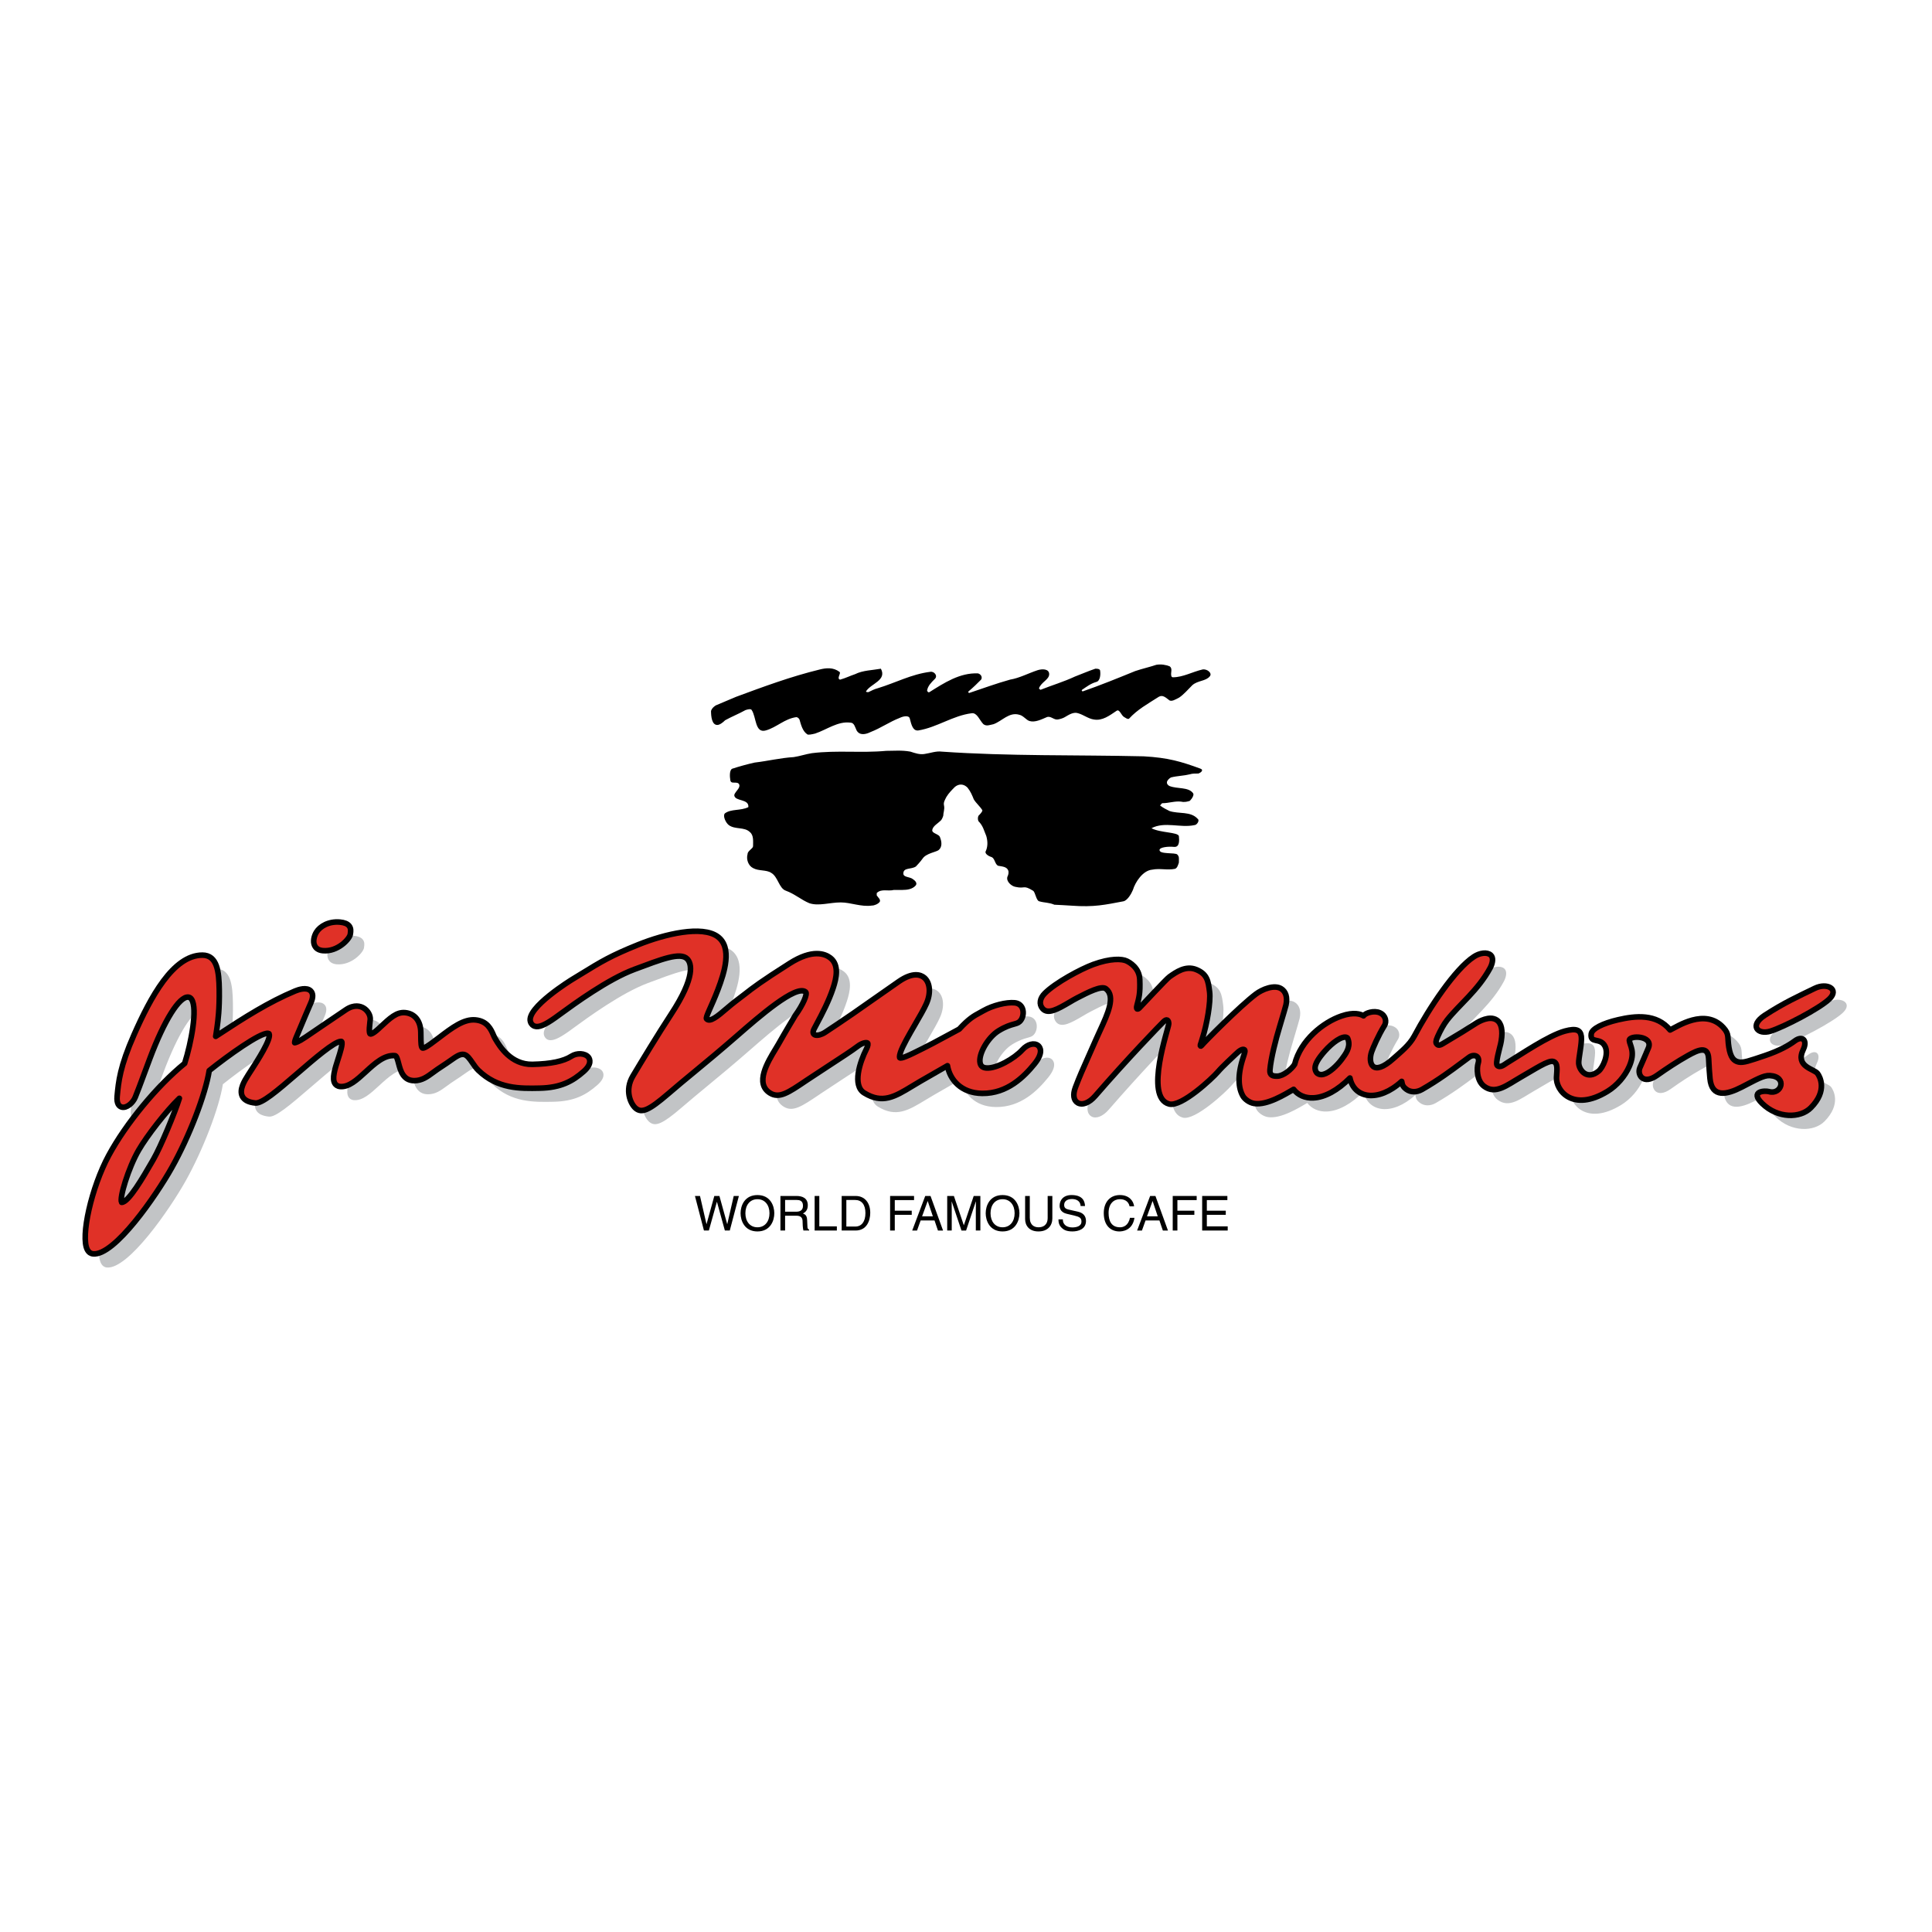 <?xml version="1.0" encoding="utf-8"?>
<!-- Generator: Adobe Illustrator 13.0.0, SVG Export Plug-In . SVG Version: 6.00 Build 14948)  -->
<!DOCTYPE svg PUBLIC "-//W3C//DTD SVG 1.0//EN" "http://www.w3.org/TR/2001/REC-SVG-20010904/DTD/svg10.dtd">
<svg version="1.0" id="Layer_1" xmlns="http://www.w3.org/2000/svg" xmlns:xlink="http://www.w3.org/1999/xlink" x="0px" y="0px"
	 width="192.756px" height="192.756px" viewBox="0 0 192.756 192.756" enable-background="new 0 0 192.756 192.756"
	 xml:space="preserve">
<g>
	<polygon fill-rule="evenodd" clip-rule="evenodd" fill="#FFFFFF" points="0,0 192.756,0 192.756,192.756 0,192.756 0,0 	"/>
	<path fill-rule="evenodd" clip-rule="evenodd" d="M73.438,69.522c-0.703,0.312-1.328,0.545-2.03,0.858
		c-0.234,0.156-0.391,0.31-0.469,0.545c0,0.547,0.078,1.404,0.625,1.404c0.234,0,0.547-0.232,0.781-0.468
		c0.702-0.389,1.328-0.623,2.031-1.014c0.234-0.077,0.547-0.158,0.625,0c0.468,0.702,0.312,2.34,1.406,2.029
		c1.093-0.313,1.873-1.17,3.045-1.327c0.078,0,0.234,0.078,0.312,0.234c0.156,0.545,0.312,1.17,0.781,1.482
		c0.079,0.077,0.469,0,0.781-0.078c1.171-0.392,2.264-1.249,3.514-1.091c0.391,0,0.469,0.466,0.625,0.779
		c0.312,0.546,0.938,0.389,1.405,0.155c1.015-0.391,1.875-1.013,2.89-1.403c0.312-0.155,0.937-0.312,1.015,0.078
		c0.156,0.623,0.312,1.248,0.859,1.17c1.875-0.313,3.435-1.481,5.309-1.715c0.547-0.077,0.782,0.7,1.171,1.09
		c0.312,0.235,0.625,0.078,1.015,0c0.86-0.312,1.562-1.248,2.579-0.935c0.39,0.079,0.702,0.545,1.014,0.623
		c0.547,0.158,1.172-0.156,1.719-0.39c0.391-0.155,0.7,0.296,1.094,0.234c0.288-0.047,0.531-0.134,0.702-0.234
		c0.395-0.23,0.859-0.546,1.327-0.389c0.547,0.155,1.016,0.545,1.562,0.623c0.859,0.156,1.562-0.389,2.265-0.858
		c0.312-0.235,0.469,0.47,0.782,0.625c0.155,0.078,0.312,0.234,0.468,0.156c0.858-0.936,1.875-1.482,2.967-2.184
		c0.391-0.232,0.703,0.079,1.016,0.312c0.235,0.233,0.703-0.077,1.016-0.233c0.468-0.311,0.858-0.78,1.328-1.248
		c0.546-0.468,1.327-0.389,1.717-0.857c0.313-0.313-0.233-0.78-0.703-0.703c-1.014,0.234-1.952,0.78-2.966,0.78
		c-0.079,0-0.156-0.077-0.156-0.157c-0.079-0.311,0.156-0.701-0.156-0.935c-0.392-0.156-0.859-0.233-1.329-0.156
		c-0.702,0.234-1.405,0.39-2.108,0.625c-1.718,0.7-3.436,1.402-5.231,2.027c-0.078,0-0.156-0.078-0.078-0.157
		c0.469-0.311,0.858-0.622,1.405-0.779c0.391-0.078,0.469-0.702,0.391-1.17c-0.078-0.155-0.312-0.155-0.469-0.155
		c-0.703,0.235-1.405,0.546-2.03,0.78c-1.171,0.545-2.265,0.857-3.437,1.325c0,0-0.156-0.077-0.156-0.157
		c0.234-0.623,1.016-0.857,1.016-1.402c0-0.546-0.703-0.546-1.172-0.391c-0.938,0.312-1.795,0.78-2.732,0.936
		c-1.406,0.393-2.656,0.857-4.062,1.326c-0.078,0-0.156-0.078-0.078-0.155c0.468-0.39,0.859-0.778,1.25-1.171
		c0.155-0.233,0-0.544-0.312-0.624c-1.796-0.077-3.357,0.936-4.842,1.872c-0.156,0.078-0.234-0.155-0.234-0.155
		c0.079-0.469,0.391-0.781,0.782-1.171c0.312-0.312-0.079-0.777-0.47-0.701c-1.874,0.235-3.436,1.091-5.232,1.637
		c-0.312,0.08-0.625,0.235-0.937,0.391c-0.079,0-0.234,0-0.234-0.077c0.468-0.778,2.107-1.093,1.483-2.262
		c-0.858,0.155-1.796,0.155-2.577,0.546c-0.469,0.154-0.938,0.389-1.484,0.544c-0.078,0-0.156-0.079-0.156-0.156
		c0-0.234,0.235-0.545,0.079-0.624c-0.625-0.467-1.328-0.388-1.952-0.234C78.905,67.497,76.172,68.51,73.438,69.522L73.438,69.522z"
		/>
	<path fill-rule="evenodd" clip-rule="evenodd" d="M93.64,84.818c0.391-0.312,0.312-0.857,0.157-1.248
		c-0.079-0.39-0.859-0.39-0.782-0.78c0.078-0.39,0.545-0.625,0.859-0.936c0.131-0.129,0.234-0.465,0.234-0.465
		c0-0.313,0.157-0.626,0.079-1.017c-0.079-0.311,0.078-0.545,0.234-0.858c0.234-0.387,0.546-0.7,0.858-1.011
		c0.39-0.314,0.859-0.314,1.25,0.077c0.312,0.39,0.468,0.779,0.625,1.17c0.234,0.39,0.625,0.701,0.859,1.091
		c0,0.155-0.234,0.391-0.39,0.548c-0.078,0.154-0.078,0.388,0,0.544c0.468,0.466,0.546,0.934,0.781,1.479
		c0.156,0.547,0.156,1.091-0.077,1.561c-0.029,0.051,0.034,0.186,0.077,0.232c0.152,0.161,0.312,0.234,0.547,0.313
		c0.312,0.155,0.312,0.701,0.624,0.858c0.391,0.077,0.859,0.077,1.016,0.466c0.078,0.234,0,0.469-0.078,0.625
		c-0.156,0.467,0.391,0.936,0.78,1.012c1.016,0.233,0.762-0.232,1.777,0.391c0.235,0.154,0.303,0.978,0.614,1.054
		c0.547,0.157,0.965,0.106,1.512,0.34c0.156,0,1.543,0.083,1.698,0.094c2.265,0.17,3.386-0.094,5.188-0.434
		c0.391-0.073,0.792-0.745,0.948-1.133c0.234-0.78,0.991-1.948,1.929-2.025c0.781-0.157,1.484,0.077,2.266-0.08
		c0.233-0.077,0.312-0.39,0.391-0.623c0-0.47,0.049-0.568-0.149-0.8c-0.197-0.234-1.82,0.005-1.78-0.468
		c0.022-0.268,0.856-0.359,1.433-0.301c0.602,0.062,0.533-0.691,0.497-1.083c-0.117-0.396-1.875-0.312-2.733-0.78
		c1.327-0.699,2.889,0,4.294-0.311c0.234,0,0.547-0.468,0.313-0.624c-0.703-0.781-1.874-0.467-2.812-0.781
		c-0.312-0.155-0.626-0.311-0.938-0.545c0.077-0.077,0.156-0.233,0.234-0.233c0.625,0,1.25-0.234,1.875-0.156
		c0.312,0.078,0.624,0,0.859-0.078c0.233-0.233,0.467-0.625,0.312-0.778c-0.469-0.625-1.562-0.393-2.343-0.704
		c-0.156-0.078-0.312-0.234-0.234-0.468c0.078-0.156,0.234-0.312,0.39-0.388c0.625-0.158,1.25-0.158,1.876-0.312
		c0.233-0.079,0.545-0.079,0.857-0.079c0.234-0.08,0.582-0.348,0.188-0.491c-1.912-0.698-3.19-1.088-5.654-1.224
		c-6.715-0.156-13.432,0-20.147-0.469c-0.547-0.077-1.171,0.157-1.718,0.236c-0.468,0.077-0.937-0.08-1.406-0.236
		c-0.859-0.157-1.64-0.077-2.42-0.077c-2.499,0.234-4.921-0.08-7.419,0.234c-0.547,0.08-1.25,0.312-1.797,0.389
		c-1.328,0.079-2.577,0.391-3.905,0.547c-0.702,0.155-1.562,0.391-2.265,0.623c-0.233,0.158-0.233,0.702-0.155,1.171
		c0.078,0.31,0.39,0.155,0.702,0.233c0.234,0.077,0.234,0.312,0.156,0.468c-0.156,0.311-0.468,0.547-0.468,0.779
		c0.079,0.625,1.484,0.313,1.406,1.17c-0.781,0.388-1.718,0.154-2.343,0.625c-0.234,0.235,0.078,0.934,0.391,1.168
		c0.625,0.467,1.561,0.156,2.108,0.702c0.39,0.311,0.312,0.936,0.312,1.404c0,0.234-0.546,0.465-0.546,0.778
		c-0.157,0.545,0.078,1.171,0.546,1.404c0.547,0.311,1.327,0.157,1.796,0.468c0.703,0.39,0.781,1.559,1.483,1.793
		c0.86,0.31,1.562,0.932,2.343,1.246c0.937,0.311,2.03-0.08,3.125-0.08c1.015,0,2.03,0.469,3.123,0.312
		c0.234,0,0.625-0.154,0.781-0.389c0.078-0.234-0.156-0.389-0.312-0.624c0-0.076,0-0.155,0-0.233
		c0.468-0.466,1.093-0.154,1.718-0.311c0.312,0,0.625,0,0.859,0c0.468,0,1.015-0.079,1.328-0.466
		c0.155-0.235-0.079-0.468-0.313-0.623c-0.312-0.235-0.937-0.159-0.937-0.548c0-0.623,0.781-0.388,1.25-0.701
		c0,0,0.462-0.475,0.683-0.802C92.404,85.14,93.414,84.999,93.64,84.818L93.64,84.818z"/>
	<polygon fill-rule="evenodd" clip-rule="evenodd" points="71.522,119.912 71.532,119.912 72.32,122.77 72.811,122.77 
		73.719,119.322 73.205,119.322 72.561,122.125 72.551,122.125 71.777,119.322 71.267,119.322 70.493,122.125 70.483,122.125 
		69.839,119.322 69.334,119.322 70.233,122.77 70.724,122.77 71.522,119.912 	"/>
	<path fill-rule="evenodd" clip-rule="evenodd" d="M76.772,121.045c0,0.812-0.452,1.402-1.202,1.402c-0.75,0-1.202-0.59-1.202-1.402
		c0-0.811,0.452-1.4,1.202-1.4C76.32,119.645,76.772,120.234,76.772,121.045L76.772,121.045z M77.253,121.045
		c0-0.744-0.395-1.814-1.683-1.814c-1.289,0-1.683,1.07-1.683,1.814s0.395,1.816,1.683,1.816
		C76.858,122.861,77.253,121.789,77.253,121.045L77.253,121.045z"/>
	<path fill-rule="evenodd" clip-rule="evenodd" d="M78.33,121.291h1.13c0.558,0,0.615,0.33,0.615,0.613
		c0,0.131,0.015,0.652,0.082,0.865h0.572v-0.078c-0.144-0.08-0.168-0.152-0.173-0.346l-0.029-0.623
		c-0.019-0.48-0.216-0.566-0.414-0.648c0.221-0.129,0.481-0.316,0.481-0.826c0-0.729-0.567-0.926-1.135-0.926h-1.596v3.447h0.466
		V121.291L78.33,121.291z M78.33,119.721h1.164c0.231,0,0.62,0.043,0.62,0.576c0,0.51-0.361,0.596-0.702,0.596H78.33V119.721
		L78.33,119.721z"/>
	<polygon fill-rule="evenodd" clip-rule="evenodd" points="81.743,119.322 81.277,119.322 81.277,122.77 83.493,122.77 
		83.493,122.355 81.743,122.355 81.743,119.322 	"/>
	<path fill-rule="evenodd" clip-rule="evenodd" d="M83.974,122.77h1.38c1.135,0,1.471-1,1.471-1.771
		c0-0.994-0.553-1.676-1.452-1.676h-1.399V122.77L83.974,122.77z M84.44,119.721h0.87c0.634,0,1.034,0.438,1.034,1.307
		c0,0.867-0.395,1.344-1,1.344H84.44V119.721L84.44,119.721z"/>
	<polygon fill-rule="evenodd" clip-rule="evenodd" points="89.272,121.203 90.964,121.203 90.964,120.791 89.272,120.791 
		89.272,119.734 91.195,119.734 91.195,119.322 88.806,119.322 88.806,122.77 89.272,122.77 89.272,121.203 	"/>
	<path fill-rule="evenodd" clip-rule="evenodd" d="M93.238,121.766l0.341,1.004h0.51l-1.25-3.447h-0.529l-1.298,3.447h0.481
		l0.36-1.004H93.238L93.238,121.766z M91.998,121.354l0.553-1.518h0.01l0.51,1.518H91.998L91.998,121.354z"/>
	<path fill-rule="evenodd" clip-rule="evenodd" d="M97.811,122.77v-3.447h-0.664l-0.981,2.914h-0.009l-0.986-2.914h-0.668v3.447
		h0.452v-2.035c0-0.102-0.009-0.539-0.009-0.855h0.009l0.971,2.891h0.461l0.971-2.895h0.01c0,0.32-0.01,0.758-0.01,0.859v2.035
		H97.811L97.811,122.77z"/>
	<path fill-rule="evenodd" clip-rule="evenodd" d="M101.229,121.045c0,0.812-0.452,1.402-1.202,1.402s-1.201-0.59-1.201-1.402
		c0-0.811,0.451-1.4,1.201-1.4S101.229,120.234,101.229,121.045L101.229,121.045z M101.71,121.045c0-0.744-0.395-1.814-1.684-1.814
		c-1.288,0-1.683,1.07-1.683,1.814s0.395,1.816,1.683,1.816C101.315,122.861,101.71,121.789,101.71,121.045L101.71,121.045z"/>
	<path fill-rule="evenodd" clip-rule="evenodd" d="M104.526,119.322v2.18c0,0.748-0.48,0.945-0.908,0.945
		c-0.418,0-0.875-0.207-0.875-0.955v-2.17h-0.467v2.299c0,0.645,0.399,1.24,1.327,1.24c0.947,0,1.39-0.596,1.39-1.303v-2.236
		H104.526L104.526,119.322z"/>
	<path fill-rule="evenodd" clip-rule="evenodd" d="M108.253,120.33c-0.02-0.379-0.14-1.1-1.347-1.1
		c-0.836,0-1.188,0.529-1.188,1.066c0,0.6,0.51,0.758,0.736,0.811l0.706,0.164c0.567,0.135,0.736,0.25,0.736,0.609
		c0,0.494-0.567,0.58-0.904,0.58c-0.442,0-0.952-0.182-0.952-0.805h-0.438c0,0.32,0.058,0.609,0.352,0.873
		c0.153,0.139,0.403,0.332,1.043,0.332c0.592,0,1.351-0.227,1.351-1.043c0-0.547-0.336-0.816-0.783-0.922l-0.985-0.225
		c-0.202-0.049-0.409-0.145-0.409-0.438c0-0.523,0.495-0.605,0.788-0.605c0.39,0,0.832,0.168,0.856,0.701H108.253L108.253,120.33z"
		/>
	<path fill-rule="evenodd" clip-rule="evenodd" d="M113.151,120.359c-0.066-0.576-0.528-1.129-1.418-1.129
		c-1.005,0-1.61,0.734-1.61,1.797c0,1.324,0.77,1.834,1.553,1.834c0.26,0,1.317-0.059,1.51-1.359h-0.452
		c-0.158,0.801-0.683,0.945-0.985,0.945c-0.855,0-1.145-0.623-1.145-1.436c0-0.906,0.505-1.367,1.13-1.367
		c0.332,0,0.837,0.109,0.967,0.715H113.151L113.151,120.359z"/>
	<path fill-rule="evenodd" clip-rule="evenodd" d="M115.676,121.766l0.342,1.004h0.51l-1.25-3.447h-0.529l-1.298,3.447h0.48
		l0.36-1.004H115.676L115.676,121.766z M114.436,121.354l0.553-1.518h0.01l0.51,1.518H114.436L114.436,121.354z"/>
	<polygon fill-rule="evenodd" clip-rule="evenodd" points="117.469,121.203 119.161,121.203 119.161,120.791 117.469,120.791 
		117.469,119.734 119.393,119.734 119.393,119.322 117.003,119.322 117.003,122.77 117.469,122.77 117.469,121.203 	"/>
	<polygon fill-rule="evenodd" clip-rule="evenodd" points="122.488,122.355 120.406,122.355 120.406,121.203 122.296,121.203 
		122.296,120.791 120.406,120.791 120.406,119.734 122.455,119.734 122.455,119.322 119.94,119.322 119.94,122.77 122.488,122.77 
		122.488,122.355 	"/>
	<path fill-rule="evenodd" clip-rule="evenodd" fill="#C2C4C6" d="M33.571,96.207c1.5,0.141,2.701-1.196,2.745-1.653
		c0.002-0.024,0.006-0.055,0.011-0.087c0.026-0.189,0.067-0.478-0.13-0.729c-0.168-0.213-0.465-0.336-0.906-0.378
		c-1.134-0.106-2,0.421-2.356,0.994c-0.235,0.379-0.383,0.947-0.177,1.358C32.856,95.913,33.078,96.159,33.571,96.207L33.571,96.207
		z"/>
	<path fill-rule="evenodd" clip-rule="evenodd" fill="#C2C4C6" d="M83.694,104.348c0.968-0.641,1.608-1.061,2.789-1.877l1.502-1.051
		l3.056-2.135c1.423-0.984,2.196-0.666,2.53-0.387c0.595,0.494,0.682,1.562,0.215,2.6c-0.237,0.537-0.671,1.283-1.129,2.072
		c-0.604,1.045-1.23,2.123-1.454,2.791c-0.146,0.434-0.072,0.533-0.071,0.533c0.141,0.125,0.979-0.283,1.255-0.412l0.051-0.025
		c1.522-0.736,2.661-1.355,3.666-1.9l0.964-0.521c0.966-1.049,1.451-1.314,2.061-1.643c0.117-0.066,0.237-0.131,0.37-0.205
		c0.92-0.52,2.252-0.854,3.099-0.779c0.425,0.039,0.724,0.301,0.816,0.721c0.107,0.479-0.09,1.039-0.439,1.242
		c-0.138,0.08-0.29,0.121-0.48,0.174c-0.333,0.092-0.79,0.223-1.491,0.646c-1.089,0.664-2.06,2.363-1.854,3.242
		c0.067,0.295,0.261,0.447,0.605,0.477c1.008,0.092,2.802-0.924,3.614-1.824c0.501-0.555,1.194-0.73,1.577-0.4
		c0.154,0.131,0.583,0.656-0.385,1.836c-1.035,1.27-2.701,2.955-5.203,2.926c-2.114-0.023-3.237-1.385-3.468-2.764l-2.69,1.547
		c-0.299,0.174-0.578,0.34-0.848,0.506c-1.71,1.037-2.947,1.789-4.769,0.666c-1.206-0.742-0.433-3.094,0.216-4.369
		c0.175-0.34,0.185-0.559,0.12-0.611c-0.098-0.08-0.513-0.041-0.992,0.33c-0.526,0.402-1.645,1.131-2.831,1.9l-2.24,1.475
		l-0.106,0.074c-1.757,1.184-2.639,1.779-3.563,1.209c-1.541-0.953-0.233-3.1,0.547-4.385c0.118-0.193,0.221-0.359,0.298-0.498
		c0.577-1.035,1.642-2.811,1.665-2.848c0.765-1.047,1.26-2.168,1.04-2.352c-0.938-0.779-4.675,2.482-6.909,4.43
		c-1.64,1.434-2.994,2.553-4.188,3.539c-0.896,0.74-1.743,1.441-2.612,2.189c-1.91,1.643-2.638,1.967-3.252,1.441
		c-0.504-0.436-1.118-1.795-0.272-3.217c0.844-1.422,2.602-4.305,3.719-6.01l0.085-0.131c2.486-3.787,2.035-5.107,1.618-5.539
		c-0.699-0.716-2.602,0.049-5.274,1.045c-2.642,0.986-5.999,3.438-7.43,4.484l-0.445,0.326c-1.054,0.748-1.654,0.998-2.075,0.861
		c-0.139-0.047-0.323-0.16-0.417-0.443c-0.456-1.395,4.136-4.209,4.182-4.238l0.848-0.52c2.046-1.254,2.979-1.826,5.719-2.931
		c2.691-1.085,6.384-1.945,7.936-0.801c1.465,1.081,0.669,3.566,0.021,5.271c-0.643,1.693-1.276,2.779-1.137,2.932
		c0.334,0.359,1.044-0.207,2.054-1.078c0.565-0.49,1.144-0.914,1.427-1.133l0.33-0.254c0.887-0.691,1.587-1.236,4.484-3.078
		c2.275-1.446,3.517-0.962,4.055-0.541c0.901,0.701,0.598,2.035,0.281,2.994c-0.431,1.316-1.121,2.613-1.625,3.564l-0.249,0.471
		C82.185,104.736,82.963,104.832,83.694,104.348L83.694,104.348z"/>
	<path fill-rule="evenodd" clip-rule="evenodd" fill="#C2C4C6" d="M60.078,106.848c-0.319-0.416-1.147-0.469-1.707-0.104
		c-0.786,0.504-2.059,0.768-3.888,0.807c-2.155,0.045-3.283-1.844-3.654-2.463l-0.063-0.105c-0.058-0.094-0.115-0.225-0.175-0.361
		c-0.24-0.555-0.603-1.393-1.793-1.504c-1.161-0.109-2.342,0.789-3.591,1.736c-0.297,0.225-0.604,0.459-0.909,0.678l-0.031,0.023
		c-0.431,0.307-0.627,0.373-0.715,0.373c-0.185,0-0.191-0.588-0.196-1.156l-0.007-0.441c-0.025-1.123-0.608-1.85-1.557-1.938
		c-0.854-0.08-1.503,0.527-2.486,1.445l-0.166,0.156c-0.643,0.598-0.832,0.527-0.833,0.527c-0.064-0.031-0.152-0.23-0.03-1.195
		c0.012-0.088,0.021-0.164,0.027-0.229c0.039-0.424-0.24-0.914-0.664-1.166c-0.297-0.178-0.919-0.391-1.752,0.162l-2.144,1.453
		l-1.91,1.301c-0.719,0.486-0.989,0.541-1.069,0.543c-0.002-0.057,0.013-0.203,0.146-0.518l0.453-1.072
		c0.321-0.77,0.687-1.639,1.021-2.402c0.233-0.529,0.228-0.922-0.015-1.17c-0.408-0.414-1.227-0.137-1.56,0.004
		c-2.627,1.092-5.079,2.654-7.57,4.291l-0.114,0.076c-0.071,0.045-0.147,0.094-0.242,0.158c0.023-0.152,0.043-0.287,0.064-0.406
		c0.023-0.15,0.043-0.281,0.059-0.396l0.026-0.191c0.077-0.559,0.237-1.717,0.206-3.682c-0.03-1.736-0.184-3.429-1.683-3.429
		c-2.928,0-5.18,4.239-6.813,7.933c-1.412,3.195-1.554,4.689-1.688,6.135c-0.075,0.791,0.21,1.031,0.465,1.096
		c0.484,0.119,1.104-0.418,1.337-0.977c0.215-0.521,0.591-1.537,0.957-2.518l0.512-1.373c1.428-3.797,2.928-6.191,3.821-6.105
		c0.138,0.012,0.241,0.078,0.33,0.211c0.62,0.936-0.039,4.344-0.688,6.4c-2.749,2.23-5.857,5.996-7.58,9.186
		c-1.714,3.174-2.828,8.098-2.128,9.402c0.168,0.314,0.403,0.398,0.571,0.416c2.147,0.201,6.292-5.826,7.854-8.607
		c1.734-3.084,3.359-7.305,3.731-9.678c1.877-1.502,5.07-3.795,5.87-3.721c0.085,0.008,0.098,0.037,0.104,0.047
		c0.245,0.506-1.202,2.738-1.747,3.58l-0.304,0.473l-0.064,0.102c-0.332,0.525-0.888,1.402-0.557,2.078
		c0.188,0.383,0.626,0.609,1.301,0.672c0.665,0.062,2.05-1.104,4.258-3.01c1.62-1.398,3.638-3.139,4.28-3.139
		c0.038,0,0.062,0.008,0.069,0.018c0.144,0.199-0.155,1.125-0.351,1.74c-0.327,1.012-0.634,1.967-0.311,2.457
		c0.078,0.117,0.229,0.264,0.511,0.289c0.867,0.08,1.673-0.66,2.53-1.447c0.928-0.852,1.888-1.732,2.948-1.635
		c0.156,0.014,0.262,0.418,0.355,0.771c0.191,0.729,0.452,1.727,1.569,1.727c0.756,0,1.263-0.371,1.906-0.842
		c0.246-0.18,0.525-0.381,0.852-0.59c0.317-0.201,0.586-0.391,0.827-0.561c0.616-0.43,0.987-0.691,1.371-0.623
		c0.32,0.062,0.578,0.441,0.85,0.84c0.177,0.26,0.361,0.529,0.584,0.744c1.928,1.867,4.163,1.82,6.132,1.779
		c2.109-0.045,3.275-0.699,4.375-1.668C60.437,107.521,60.213,107.025,60.078,106.848L60.078,106.848z M13.5,121.318
		c-0.25-0.406,0.669-3.43,1.697-5.209c0.823-1.422,2.754-3.91,4.064-5.172c-0.448,1.432-1.872,4.848-2.585,6.082l-0.174,0.301
		C15.689,118.732,14.184,121.346,13.5,121.318L13.5,121.318z"/>
	<path fill-rule="evenodd" clip-rule="evenodd" fill="#C2C4C6" d="M167.986,104.121c0.691-0.328,3.486-2.227,5.305-0.25
		c0.623,0.674,0.393,0.93,0.559,1.965c0.167,1.039,0.497,1.383,0.98,1.482c0.475,0.1,1.102-0.131,2.61-0.641
		c1.507-0.508,2.427-1.043,2.97-1.451c0.793-0.596,1.301-0.059,0.862,0.842c-0.832,1.719,1.066,1.928,1.419,2.383
		c0.238,0.309,1.029,1.713-0.653,3.422c-1.055,1.07-3.306,1.096-4.862-0.422c-1.298-1.264,0.312-1.291,0.681-1.182
		c1.229,0.359,1.873-1.488,0.087-1.602c-0.629-0.039-1.41,0.432-2.818,1.154c-1.485,0.764-2.977,1.102-3.162-0.871
		c-0.072-0.797-0.072-0.914-0.13-1.971c-0.07-1.324-1.045-0.875-2.087-0.295c-1.042,0.582-2.13,1.303-3.048,1.957
		c-1.43,1.016-2.004-0.096-1.733-0.74c0.154-0.359,0.542-1.225,0.859-1.994c0.515-1.242-1.963-1.293-1.905-0.73
		c0.055,0.51,0.631,1.121-0.005,2.576c-0.425,0.971-1.225,1.91-2.181,2.494c-3.449,2.105-5.154-0.098-5.08-1.404
		c0.044-0.754,0.162-1.43-0.321-1.582c-0.482-0.15-1.813,0.75-3.254,1.572c-1.382,0.793-2.517,1.773-3.669,0.887
		c-0.752-0.574-0.708-1.85-0.578-2.254c0.246-0.785-0.429-0.975-0.899-0.625c-0.223,0.164-0.48,0.352-0.777,0.572
		c-0.965,0.721-2.285,1.707-3.914,2.639c-0.54,0.311-1.144,0.303-1.573-0.018c-0.386-0.289-0.393-0.473-0.46-0.787
		c-2.34,2.131-4.75,1.707-5.162-0.336c-1.22,1.225-2.501,1.93-3.647,1.984c-0.827,0.039-1.533-0.271-1.973-0.854
		c-0.009,0.004-0.014,0.01-0.023,0.014c-0.828,0.479-2.607,1.592-3.893,1.4c-0.522-0.076-0.973-0.461-1.124-0.717
		c-0.471-0.785-0.595-2.049,0.013-3.883c0.134-0.41,0.235-0.691,0.11-0.771c-0.164-0.107-0.479,0.066-0.875,0.467
		c-0.191,0.188-1.275,1.168-1.786,1.77c-0.511,0.598-3.604,3.504-4.837,3.186c-2.521-0.65-0.04-7.6-0.045-7.998
		c-0.005-0.4-0.206-0.52-0.497-0.238c-0.417,0.404-3.559,3.648-6.841,7.432c-0.597,0.689-1.283,0.955-1.748,0.682
		c-0.41-0.242-0.496-0.809-0.232-1.518c0.371-1,0.8-1.961,1.343-3.18l0.726-1.645c0.126-0.285,0.263-0.58,0.394-0.865
		c0.771-1.672,1.568-3.402,0.589-4.168c-0.44-0.35-1.821,0.367-2.85,0.898c-0.266,0.137-0.554,0.303-0.835,0.471
		c-1.083,0.633-2.104,1.232-2.639,0.605c-0.37-0.436-0.282-1.021,0.229-1.529c1.068-1.062,3.571-2.408,4.827-2.869
		c1.719-0.633,2.88-0.58,3.353-0.344c0.269,0.133,1.24,0.66,1.288,1.834c0.06,1.441-0.078,1.805-0.287,2.631
		c-0.079,0.314,0.035,0.438,0.263,0.207c0.225-0.232,2.665-2.871,2.987-3.098c0.646-0.453,1.609-1.156,2.677-0.723
		c1.104,0.451,1.193,1.158,1.328,2.23c0.125,0.994-0.258,3.203-0.721,4.65c-0.086,0.277-0.147,0.494-0.197,0.633
		c-0.04,0.107,0.042,0.148,0.08,0.102c0.403-0.477,3.839-3.945,5.457-5.172c0.639-0.484,1.85-0.971,2.532-0.531
		c0.428,0.275,0.647,0.82,0.468,1.623c0,0-0.312,1.143-0.658,2.268c-0.349,1.125-0.846,3.049-0.94,4.211
		c-0.047,0.57,0.322,0.625,0.729,0.619c0.622-0.004,1.423-0.693,1.735-1.18c0.596-2.408,2.855-4.201,4.664-4.82
		c1.249-0.432,1.927-0.188,2.21-0.018c0.178-0.289,1.046-0.564,1.621-0.303c0.628,0.279,0.684,0.916,0.47,1.264
		c-0.651,1.053-1.157,2.27-1.278,2.613c-0.392,1.123,0.063,2.582,2.181,0.678c0.698-0.631,1.59-1.318,2.069-2.225
		c1.503-2.834,4.072-6.703,5.952-7.93c0.574-0.373,1.303-0.491,1.673-0.162c0.284,0.249,0.213,0.792-0.057,1.291
		c-1.212,2.242-3.112,3.68-4.303,5.199c-0.315,0.404-0.668,1.049-0.937,1.65c-0.206,0.461-0.187,0.617-0.091,0.723
		c0.071,0.078,0.176,0.24,0.576,0c1.936-1.154,2.187-1.307,3.312-2.033c0.31-0.199,1.382-0.816,2.092-0.35
		c0.48,0.316,0.634,1.023,0.456,2.1c-0.016,0.078-0.038,0.182-0.062,0.303c-0.08,0.381-0.548,1.934-0.335,2.139
		c0.3,0.281,0.741-0.121,0.99-0.271c1.346-0.809,4.117-2.719,5.767-3.166c1.139-0.307,1.546-0.107,1.632,0.535
		c0.086,0.639-0.295,2.234-0.256,2.691c0.062,0.746,0.874,1.688,1.984,0.768c0.419-0.344,1.045-1.67,0.638-2.475
		c-0.471-0.938-1.515-0.223-1.376-1.242c0.068-0.504,1.142-1.045,2.678-1.404C164.521,102.701,166.631,102.471,167.986,104.121
		L167.986,104.121z"/>
	<path fill-rule="evenodd" clip-rule="evenodd" fill="#C2C4C6" d="M177.444,102.646c1.871-1.217,3.266-1.852,4.984-2.684
		c1.223-0.592,2.46,0.09,1.454,1.059c-1.002,0.973-4.61,2.832-5.887,3.221S175.853,103.68,177.444,102.646L177.444,102.646z"/>
	<path fill-rule="evenodd" clip-rule="evenodd" fill="#C2C4C6" d="M135.219,107.053c-0.473,0.631-1.213,1.332-1.804,1.488
		c-0.237,0.064-0.433,0.035-0.603-0.08c-0.168-0.117-0.25-0.355-0.25-0.547c-0.001-0.391,0.325-0.955,0.97-1.68
		c0.771-0.869,1.75-1.568,2.2-1.369c0.08,0.033,0.107,0.127,0.147,0.262C136.1,105.869,135.636,106.496,135.219,107.053
		L135.219,107.053z"/>
	
		<path fill-rule="evenodd" clip-rule="evenodd" fill="#E03127" stroke="#000000" stroke-width="0.558" stroke-linecap="round" stroke-linejoin="round" stroke-miterlimit="2.613" d="
		M32.208,94.846c1.5,0.14,2.701-1.195,2.744-1.651c0.003-0.025,0.005-0.056,0.012-0.088c0.025-0.191,0.067-0.479-0.13-0.73
		c-0.169-0.21-0.466-0.334-0.908-0.376c-1.132-0.107-1.997,0.422-2.354,0.995c-0.235,0.378-0.382,0.947-0.176,1.358
		C31.493,94.551,31.714,94.799,32.208,94.846L32.208,94.846z"/>
	
		<path fill-rule="evenodd" clip-rule="evenodd" fill="#E03127" stroke="#000000" stroke-width="0.558" stroke-linecap="round" stroke-linejoin="round" stroke-miterlimit="2.613" d="
		M82.33,102.99c0.968-0.641,1.609-1.064,2.79-1.879l1.501-1.051l3.056-2.135c1.423-0.983,2.197-0.664,2.531-0.387
		c0.593,0.492,0.682,1.562,0.215,2.602c-0.238,0.535-0.671,1.283-1.13,2.072c-0.604,1.041-1.229,2.119-1.454,2.789
		c-0.145,0.432-0.071,0.531-0.07,0.533c0.14,0.123,0.98-0.281,1.255-0.414l0.052-0.023c1.521-0.734,2.66-1.355,3.665-1.902
		l0.964-0.52c0.967-1.051,1.451-1.311,2.063-1.643c0.116-0.064,0.238-0.131,0.37-0.205c0.921-0.52,2.253-0.855,3.098-0.779
		c0.425,0.041,0.724,0.301,0.817,0.719c0.107,0.482-0.092,1.041-0.441,1.244c-0.135,0.08-0.288,0.123-0.479,0.174
		c-0.333,0.094-0.79,0.221-1.491,0.648c-1.089,0.664-2.059,2.361-1.854,3.242c0.069,0.293,0.262,0.447,0.606,0.477
		c1.008,0.09,2.801-0.926,3.615-1.824c0.501-0.555,1.192-0.73,1.577-0.404c0.153,0.135,0.581,0.656-0.387,1.838
		c-1.036,1.268-2.701,2.953-5.203,2.926c-2.117-0.023-3.239-1.387-3.47-2.762l-2.69,1.545c-0.299,0.174-0.578,0.342-0.847,0.506
		c-1.713,1.039-2.95,1.789-4.769,0.664c-1.206-0.74-0.433-3.092,0.215-4.365c0.175-0.344,0.186-0.559,0.119-0.613
		c-0.097-0.082-0.511-0.039-0.991,0.328c-0.526,0.404-1.645,1.133-2.83,1.904l-2.24,1.473l-0.107,0.072
		c-1.757,1.186-2.639,1.781-3.563,1.213c-1.541-0.953-0.232-3.102,0.548-4.387c0.118-0.189,0.22-0.361,0.297-0.498
		c0.578-1.035,1.643-2.811,1.666-2.846c0.765-1.049,1.261-2.172,1.04-2.354c-0.938-0.781-4.676,2.482-6.908,4.432
		c-1.641,1.432-2.996,2.551-4.189,3.537c-0.896,0.738-1.744,1.439-2.612,2.189c-1.911,1.643-2.638,1.965-3.252,1.441
		c-0.504-0.436-1.118-1.795-0.271-3.215c0.845-1.422,2.6-4.309,3.719-6.012l0.084-0.131c2.486-3.787,2.035-5.109,1.619-5.539
		c-0.7-0.716-2.603,0.049-5.274,1.044c-2.644,0.985-5.999,3.44-7.432,4.485l-0.445,0.324c-1.052,0.75-1.653,1-2.073,0.861
		c-0.139-0.047-0.323-0.158-0.417-0.441c-0.456-1.393,4.137-4.211,4.183-4.238l0.849-0.519c2.045-1.256,2.979-1.829,5.718-2.934
		c2.691-1.083,6.384-1.944,7.935-0.8c1.464,1.081,0.67,3.567,0.021,5.272c-0.642,1.691-1.275,2.779-1.136,2.93
		c0.333,0.359,1.043-0.205,2.052-1.076c0.565-0.49,1.145-0.916,1.427-1.133l0.332-0.254c0.886-0.691,1.585-1.236,4.483-3.077
		c2.276-1.447,3.518-0.96,4.056-0.544c0.9,0.701,0.598,2.04,0.28,2.997c-0.433,1.316-1.12,2.615-1.625,3.562l-0.25,0.473
		C80.82,103.377,81.599,103.473,82.33,102.99L82.33,102.99z"/>
	
		<path fill-rule="evenodd" clip-rule="evenodd" fill="#E03127" stroke="#000000" stroke-width="0.558" stroke-linecap="round" stroke-linejoin="round" stroke-miterlimit="2.613" d="
		M58.713,105.486c-0.318-0.414-1.147-0.467-1.706-0.104c-0.787,0.506-2.061,0.77-3.888,0.809c-2.156,0.045-3.284-1.844-3.654-2.465
		l-0.063-0.104c-0.059-0.096-0.114-0.225-0.176-0.363c-0.24-0.553-0.604-1.391-1.793-1.502c-1.161-0.111-2.342,0.787-3.591,1.738
		c-0.297,0.225-0.604,0.457-0.909,0.678c0-0.002-0.032,0.018-0.032,0.018c-0.43,0.312-0.625,0.377-0.715,0.377
		c-0.185,0-0.191-0.588-0.196-1.154l-0.007-0.443c-0.025-1.123-0.607-1.848-1.557-1.938c-0.853-0.082-1.502,0.525-2.487,1.443
		l-0.165,0.156c-0.643,0.6-0.831,0.531-0.833,0.529c-0.062-0.031-0.151-0.23-0.03-1.197c0.012-0.086,0.021-0.164,0.026-0.225
		c0.041-0.426-0.238-0.918-0.663-1.17c-0.296-0.176-0.919-0.389-1.752,0.166l-2.143,1.451l-1.911,1.299
		c-0.719,0.486-0.988,0.541-1.067,0.547c-0.004-0.059,0.011-0.205,0.145-0.521l0.453-1.07c0.322-0.768,0.687-1.639,1.022-2.402
		c0.233-0.529,0.227-0.924-0.017-1.172c-0.406-0.412-1.226-0.135-1.559,0.004c-2.625,1.096-5.079,2.656-7.569,4.295l-0.114,0.074
		c-0.072,0.047-0.148,0.094-0.242,0.158c0.023-0.152,0.045-0.287,0.064-0.406c0.023-0.15,0.045-0.281,0.059-0.395l0.026-0.191
		c0.077-0.561,0.238-1.721,0.206-3.684c-0.029-1.736-0.185-3.428-1.684-3.428c-2.929,0-5.18,4.236-6.813,7.932
		c-1.413,3.195-1.553,4.689-1.689,6.133c-0.075,0.791,0.212,1.033,0.466,1.098c0.485,0.119,1.106-0.418,1.337-0.98
		c0.215-0.516,0.592-1.533,0.957-2.516l0.512-1.373c1.429-3.795,2.928-6.189,3.822-6.105c0.137,0.014,0.241,0.078,0.329,0.213
		c0.62,0.938-0.038,4.348-0.688,6.4c-2.748,2.229-5.857,5.996-7.579,9.188c-1.715,3.172-2.83,8.096-2.129,9.402
		c0.168,0.312,0.404,0.395,0.573,0.412c2.145,0.203,6.292-5.824,7.851-8.605c1.735-3.086,3.361-7.303,3.734-9.68
		c1.876-1.5,5.067-3.795,5.869-3.719c0.085,0.008,0.098,0.033,0.106,0.049c0.245,0.504-1.203,2.736-1.748,3.58l-0.304,0.471
		l-0.063,0.102c-0.332,0.527-0.889,1.406-0.559,2.078c0.188,0.381,0.626,0.607,1.301,0.672c0.664,0.061,2.052-1.102,4.259-3.008
		c1.62-1.4,3.636-3.139,4.279-3.139c0.039,0,0.062,0.004,0.07,0.018c0.144,0.195-0.155,1.123-0.353,1.736
		c-0.325,1.014-0.632,1.969-0.31,2.459c0.076,0.117,0.229,0.264,0.511,0.289c0.865,0.08,1.674-0.66,2.53-1.445
		c0.929-0.854,1.889-1.736,2.95-1.635c0.155,0.014,0.26,0.414,0.354,0.77c0.192,0.729,0.453,1.725,1.569,1.725
		c0.755,0,1.264-0.367,1.906-0.84c0.247-0.18,0.526-0.383,0.852-0.59c0.316-0.201,0.587-0.393,0.827-0.561
		c0.616-0.434,0.986-0.691,1.369-0.623c0.32,0.062,0.58,0.441,0.852,0.842c0.178,0.26,0.361,0.527,0.584,0.742
		c1.929,1.867,4.164,1.822,6.134,1.779c2.108-0.045,3.274-0.697,4.375-1.666C59.072,106.162,58.849,105.666,58.713,105.486
		L58.713,105.486z M12.136,119.959c-0.25-0.406,0.669-3.43,1.698-5.209c0.823-1.42,2.753-3.91,4.062-5.172
		c-0.446,1.432-1.871,4.846-2.583,6.08l-0.175,0.303C14.325,117.371,12.821,119.984,12.136,119.959L12.136,119.959z"/>
	
		<path fill-rule="evenodd" clip-rule="evenodd" fill="#E03127" stroke="#000000" stroke-width="0.558" stroke-linecap="round" stroke-linejoin="round" stroke-miterlimit="2.613" d="
		M176.081,101.289c1.878-1.219,3.269-1.854,4.985-2.684c1.224-0.596,2.46,0.086,1.456,1.059c-1.003,0.971-4.609,2.828-5.887,3.217
		C175.358,103.271,174.492,102.322,176.081,101.289L176.081,101.289z"/>
	
		<path fill-rule="evenodd" clip-rule="evenodd" fill="#E03127" stroke="#000000" stroke-width="0.558" stroke-linecap="round" stroke-linejoin="round" stroke-miterlimit="2.613" d="
		M166.626,102.762c0.69-0.326,3.487-2.227,5.303-0.25c0.625,0.676,0.392,0.93,0.559,1.965c0.167,1.039,0.497,1.381,0.981,1.482
		c0.474,0.1,1.101-0.133,2.61-0.639c1.506-0.51,2.427-1.047,2.97-1.453c0.795-0.598,1.301-0.057,0.864,0.842
		c-0.833,1.717,1.063,1.926,1.416,2.383c0.237,0.309,1.03,1.715-0.653,3.42c-1.053,1.074-3.306,1.098-4.863-0.418
		c-1.297-1.266,0.312-1.291,0.682-1.184c1.234,0.357,1.878-1.484,0.088-1.6c-0.63-0.041-1.409,0.43-2.816,1.152
		c-1.488,0.764-2.981,1.102-3.163-0.867c-0.074-0.801-0.074-0.918-0.132-1.975c-0.07-1.326-1.045-0.875-2.087-0.295
		c-1.041,0.582-2.13,1.305-3.048,1.955c-1.43,1.02-2.004-0.094-1.732-0.736c0.155-0.363,0.541-1.225,0.859-1.996
		c0.512-1.242-1.961-1.293-1.905-0.732c0.054,0.516,0.631,1.121-0.006,2.578c-0.424,0.971-1.224,1.912-2.18,2.494
		c-3.449,2.104-5.156-0.098-5.081-1.4c0.043-0.762,0.166-1.434-0.32-1.586c-0.481-0.15-1.814,0.752-3.253,1.572
		c-1.382,0.793-2.518,1.773-3.669,0.889c-0.753-0.576-0.708-1.852-0.581-2.258c0.246-0.783-0.427-0.973-0.898-0.625
		c-0.223,0.166-0.481,0.352-0.776,0.574c-0.963,0.719-2.285,1.707-3.913,2.637c-0.54,0.311-1.146,0.305-1.573-0.016
		c-0.388-0.289-0.393-0.471-0.462-0.787c-2.339,2.131-4.748,1.707-5.163-0.336c-1.219,1.225-2.501,1.93-3.646,1.982
		c-0.826,0.043-1.532-0.27-1.973-0.85c-0.008,0.004-0.014,0.006-0.023,0.012c-0.826,0.477-2.607,1.59-3.894,1.4
		c-0.521-0.076-0.972-0.461-1.123-0.715c-0.47-0.787-0.594-2.051,0.012-3.883c0.136-0.412,0.238-0.691,0.111-0.773
		c-0.164-0.104-0.479,0.066-0.874,0.465c-0.191,0.191-1.276,1.172-1.786,1.77s-3.604,3.506-4.838,3.188
		c-2.52-0.648-0.041-7.602-0.044-8c-0.005-0.402-0.206-0.516-0.497-0.236c-0.418,0.406-3.559,3.648-6.841,7.434
		c-0.597,0.688-1.284,0.955-1.749,0.68c-0.409-0.24-0.494-0.809-0.231-1.52c0.371-0.996,0.799-1.959,1.342-3.176l0.728-1.646
		c0.126-0.285,0.262-0.582,0.393-0.865c0.771-1.672,1.569-3.404,0.589-4.17c-0.44-0.348-1.82,0.369-2.851,0.9
		c-0.265,0.135-0.554,0.307-0.832,0.471c-1.085,0.633-2.107,1.232-2.641,0.604c-0.371-0.434-0.282-1.02,0.229-1.527
		c1.067-1.061,3.572-2.41,4.828-2.872c1.717-0.629,2.879-0.577,3.351-0.341c0.271,0.133,1.24,0.658,1.29,1.835
		c0.058,1.439-0.08,1.807-0.288,2.627c-0.079,0.316,0.035,0.439,0.262,0.207c0.227-0.227,2.666-2.867,2.987-3.096
		c0.647-0.455,1.61-1.155,2.677-0.722c1.105,0.454,1.195,1.158,1.33,2.23c0.124,0.992-0.26,3.203-0.722,4.65
		c-0.087,0.277-0.147,0.496-0.198,0.631c-0.039,0.111,0.043,0.15,0.081,0.105c0.403-0.479,3.837-3.947,5.457-5.172
		c0.641-0.484,1.85-0.971,2.531-0.533c0.43,0.275,0.647,0.818,0.469,1.623c0,0-0.312,1.143-0.66,2.266
		c-0.345,1.127-0.844,3.053-0.939,4.213c-0.048,0.57,0.322,0.625,0.729,0.619c0.622-0.006,1.426-0.693,1.736-1.18
		c0.595-2.406,2.857-4.201,4.664-4.818c1.247-0.432,1.926-0.189,2.21-0.02c0.18-0.287,1.047-0.562,1.622-0.305
		c0.628,0.281,0.683,0.92,0.469,1.268c-0.651,1.049-1.156,2.27-1.277,2.611c-0.393,1.123,0.062,2.586,2.179,0.678
		c0.701-0.631,1.588-1.322,2.07-2.227c1.502-2.828,4.073-6.702,5.954-7.928c0.571-0.373,1.299-0.49,1.672-0.161
		c0.282,0.248,0.211,0.79-0.059,1.291c-1.211,2.242-3.111,3.679-4.301,5.203c-0.316,0.402-0.67,1.047-0.938,1.648
		c-0.205,0.457-0.188,0.615-0.091,0.723c0.07,0.074,0.176,0.236,0.575-0.002c1.936-1.156,2.187-1.307,3.312-2.031
		c0.312-0.199,1.382-0.818,2.095-0.352c0.479,0.316,0.632,1.021,0.453,2.102c-0.014,0.076-0.035,0.182-0.06,0.301
		c-0.082,0.381-0.547,1.938-0.334,2.137c0.3,0.281,0.739-0.119,0.987-0.27c1.347-0.809,4.117-2.717,5.769-3.166
		c1.137-0.307,1.543-0.105,1.631,0.535c0.085,0.641-0.296,2.234-0.258,2.693c0.062,0.744,0.875,1.684,1.988,0.764
		c0.416-0.344,1.044-1.666,0.636-2.473c-0.471-0.934-1.516-0.223-1.376-1.24c0.068-0.508,1.143-1.049,2.678-1.406
		C163.159,101.344,165.27,101.111,166.626,102.762L166.626,102.762z M134.518,103.768c-0.041-0.135-0.067-0.229-0.146-0.26
		c-0.451-0.201-1.431,0.496-2.2,1.367c-0.646,0.727-0.972,1.291-0.969,1.68c0,0.191,0.083,0.43,0.249,0.547
		c0.169,0.117,0.368,0.145,0.603,0.08c0.591-0.154,1.331-0.859,1.803-1.488C134.275,105.135,134.736,104.51,134.518,103.768
		L134.518,103.768z"/>
</g>
</svg>
